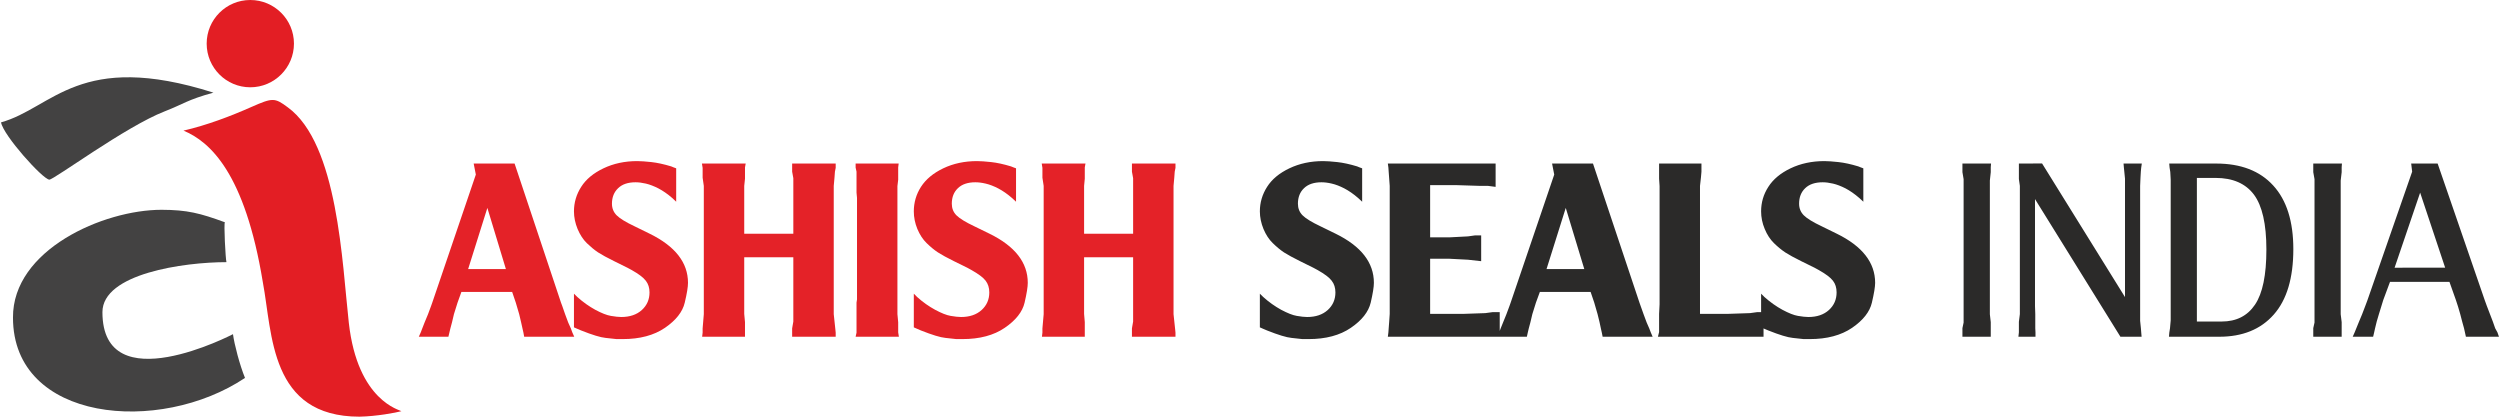 <?xml version="1.0" encoding="UTF-8"?>
<!DOCTYPE svg PUBLIC "-//W3C//DTD SVG 1.1//EN" "http://www.w3.org/Graphics/SVG/1.1/DTD/svg11.dtd">
<!-- Creator: CorelDRAW 2020 (64-Bit) -->
<svg xmlns="http://www.w3.org/2000/svg" xml:space="preserve" width="360px" height="60px" version="1.1" shape-rendering="geometricPrecision" text-rendering="geometricPrecision" image-rendering="optimizeQuality" fill-rule="evenodd" clip-rule="evenodd"
viewBox="0 0 360 60"
 xmlns:xlink="http://www.w3.org/1999/xlink"
 xmlns:xodm="http://www.corel.com/coreldraw/odm/2003">
 <g id="Layer_x0020_1">
  <g id="_2620252245680">
   <path fill="#434242" d="M1.87 45.74c0,15.03 21.11,16.91 33.41,8.68 -0.76,-1.86 -1.54,-4.84 -1.73,-6.3 0,0 -18.8,9.81 -18.8,-3.17 0,-5.55 11.72,-7.2 17.86,-7.2 -0.13,-0.38 -0.41,-5.69 -0.22,-5.74 -3.57,-1.31 -5.43,-1.79 -9.13,-1.8 -8.37,0 -21.46,5.76 -21.39,15.53z"/>
   <path fill="#E31E24" d="M26.42 18.81c3.83,1.59 8.85,6.11 11.43,21.84 1.4,7.41 0.96,19.35 13.92,19.35 2.49,-0.05 5.21,-0.57 6.03,-0.79 -0.12,-0.17 -6.3,-1.39 -7.57,-12.72 -0.96,-8.53 -1.54,-25.79 -8.81,-31.05 -1.87,-1.39 -2.17,-1.38 -5.21,-0.04 -3.02,1.34 -6.43,2.63 -9.79,3.41z"/>
   <path fill="#E31E24" d="M36.04 0c3.47,0 6.29,2.81 6.29,6.28 0,3.47 -2.82,6.29 -6.29,6.29 -3.47,0 -6.28,-2.82 -6.28,-6.29 0,-3.47 2.81,-6.28 6.28,-6.28z"/>
   <path fill="#434242" d="M0.15 17.62c0.32,1.87 5.97,8.16 6.95,8.25 0.67,0.01 10.98,-7.64 16.6,-9.83 2.78,-1.08 3.22,-1.65 7.03,-2.7 -19.3,-6.13 -23.11,2.2 -30.58,4.28z"/>
   <g>
    <path fill="#E42228" fill-rule="nonzero" d="M60.31 48.49l0.28 -0.63 0.21 -0.55 0.34 -0.87 0.49 -1.18 0.45 -1.21 0.17 -0.48 6.27 -18.43 -0.31 -1.59 5.89 0 6.68 20.02 0.18 0.48 0.41 1.18 0.45 1.21 0.39 0.87 0.2 0.55 0.28 0.63 -7.21 0 -0.1 -0.56 -0.14 -0.62 -0.21 -0.94 -0.27 -1.14 -0.49 -1.66 -0.52 -1.53 -7.31 0 -0.55 1.53 -0.52 1.66 -0.28 1.18 -0.24 0.9 -0.14 0.59 -0.14 0.59 -4.26 0zm7.1 -9.74l5.44 0 -2.67 -8.81 -2.77 8.81zm15.24 8.39l0 -4.85 0.49 0.48c0.82,0.74 1.69,1.35 2.58,1.84 0.9,0.48 1.65,0.78 2.25,0.88 0.6,0.1 1.09,0.16 1.48,0.16 1.25,0 2.24,-0.34 2.98,-1.01 0.73,-0.67 1.1,-1.51 1.1,-2.53 0,-0.67 -0.18,-1.23 -0.54,-1.69 -0.36,-0.47 -1.03,-0.97 -2.02,-1.53l-0.63 -0.34 -1.9 -0.94c-1,-0.49 -1.76,-0.91 -2.31,-1.26 -0.54,-0.36 -1.08,-0.81 -1.63,-1.34 -0.54,-0.53 -0.98,-1.21 -1.33,-2.04 -0.34,-0.83 -0.52,-1.68 -0.52,-2.53 0,-1.27 0.35,-2.45 1.04,-3.53 0.69,-1.09 1.76,-1.98 3.21,-2.67 1.44,-0.69 3.06,-1.04 4.86,-1.04 0.51,0 1.19,0.05 2.03,0.14 0.84,0.09 1.79,0.3 2.86,0.62l0.34 0.14 0.38 0.14 0 4.81 -0.55 -0.52c-0.69,-0.6 -1.36,-1.06 -2.01,-1.4 -0.65,-0.33 -1.25,-0.56 -1.8,-0.69 -0.56,-0.13 -1.05,-0.19 -1.49,-0.19 -1.09,0 -1.92,0.28 -2.51,0.85 -0.59,0.56 -0.89,1.31 -0.89,2.23 0,0.67 0.23,1.23 0.68,1.68 0.45,0.45 1.31,0.98 2.58,1.58l2.18 1.07c3.67,1.8 5.51,4.16 5.51,7.07 0,0.57 -0.15,1.53 -0.47,2.86 -0.31,1.32 -1.26,2.53 -2.85,3.62 -1.59,1.08 -3.61,1.62 -6.08,1.62 -0.3,0 -0.6,0 -0.9,0 -0.3,-0.04 -0.82,-0.1 -1.56,-0.17 -0.73,-0.07 -1.91,-0.43 -3.52,-1.07l-0.59 -0.25 -0.45 -0.2zm18.43 -23.59l6.3 0 -0.1 0.55 0 0.62 0 1.01 -0.11 1.04 0 0.9 0 0.79 0 5.2 7.07 0 0 -5.2 0 -0.72 0 -0.97 0 -1.11 -0.17 -0.94 0 -0.59 0 -0.58 6.27 0 0 0.62 -0.11 0.55 -0.06 0.83 -0.11 1.22 0 1.24 0 0.45 0 15.07 0 0.84 0 0.87 0.22 2.06 0.06 0.59 0 0.6 -6.27 0 0 -0.6 0 -0.6 0.17 -0.99 0 -1.12 0 -0.99 0 -0.68 0 -6.46 -7.07 0 0 6.48 0 0.66 0 1.01 0.11 1.19 0 0.91 0 0.56 0 0.63 -6.17 0 0.07 -0.6 0 -0.59 0.17 -2.06 0 -0.94 0 -0.77 0 -15.07 0 -0.48 0 -1.21 -0.17 -1.18 0 -0.87 0 -0.55 -0.1 -0.62zm22.13 0l6.2 0 -0.07 0.55 0 0.66 0 1.11 -0.11 0.93 0 0.83 0 0.87 0 15.07 0 0.52 0 1.14 0.11 1.18 0 0.9 0 0.55 0.1 0.63 -6.23 0 0.13 -0.59 0 -0.59 0 -1.04 0 -1.04 0 -0.76 0 -0.9 0.07 -0.45 0 -14.62 -0.07 -0.76 0 -0.94 0 -1.07 0 -1.01 -0.13 -0.59 0 -0.58zm8.38 23.59l0 -4.85 0.48 0.48c0.82,0.74 1.69,1.35 2.59,1.84 0.9,0.48 1.64,0.78 2.24,0.88 0.6,0.1 1.09,0.16 1.49,0.16 1.24,0 2.23,-0.34 2.97,-1.01 0.73,-0.67 1.1,-1.51 1.1,-2.53 0,-0.67 -0.18,-1.23 -0.53,-1.69 -0.36,-0.47 -1.04,-0.97 -2.03,-1.53l-0.62 -0.34 -1.91 -0.94c-0.99,-0.49 -1.76,-0.91 -2.3,-1.26 -0.55,-0.36 -1.09,-0.81 -1.63,-1.34 -0.55,-0.53 -0.99,-1.21 -1.34,-2.04 -0.34,-0.83 -0.51,-1.68 -0.51,-2.53 0,-1.27 0.34,-2.45 1.03,-3.53 0.7,-1.09 1.77,-1.98 3.21,-2.67 1.44,-0.69 3.06,-1.04 4.87,-1.04 0.5,0 1.18,0.05 2.02,0.14 0.85,0.09 1.8,0.3 2.86,0.62l0.35 0.14 0.38 0.14 0 4.81 -0.56 -0.52c-0.69,-0.6 -1.36,-1.06 -2.01,-1.4 -0.64,-0.33 -1.24,-0.56 -1.8,-0.69 -0.55,-0.13 -1.05,-0.19 -1.49,-0.19 -1.08,0 -1.92,0.28 -2.51,0.85 -0.59,0.56 -0.88,1.31 -0.88,2.23 0,0.67 0.22,1.23 0.67,1.68 0.45,0.45 1.31,0.98 2.58,1.58l2.19 1.07c3.67,1.8 5.5,4.16 5.5,7.07 0,0.57 -0.15,1.53 -0.46,2.86 -0.31,1.32 -1.26,2.53 -2.86,3.62 -1.58,1.08 -3.61,1.62 -6.08,1.62 -0.29,0 -0.59,0 -0.9,0 -0.3,-0.04 -0.82,-0.1 -1.55,-0.17 -0.74,-0.07 -1.91,-0.43 -3.53,-1.07l-0.58 -0.25 -0.45 -0.2zm18.42 -23.59l6.3 0 -0.1 0.55 0 0.62 0 1.01 -0.1 1.04 0 0.9 0 0.79 0 5.2 7.06 0 0 -5.2 0 -0.72 0 -0.97 0 -1.11 -0.17 -0.94 0 -0.59 0 -0.58 6.27 0 0 0.62 -0.11 0.55 -0.06 0.83 -0.11 1.22 0 1.24 0 0.45 0 15.07 0 0.84 0 0.87 0.22 2.06 0.06 0.59 0 0.6 -6.27 0 0 -0.6 0 -0.6 0.17 -0.99 0 -1.12 0 -0.99 0 -0.68 0 -6.46 -7.06 0 0 6.48 0 0.66 0 1.01 0.1 1.19 0 0.91 0 0.56 0 0.63 -6.17 0 0.07 -0.6 0 -0.59 0.18 -2.06 0 -0.94 0 -0.77 0 -15.07 0 -0.48 0 -1.21 -0.18 -1.18 0 -0.87 0 -0.55 -0.1 -0.62z"/>
    <path fill="#2B2A29" fill-rule="nonzero" d="M181.42 47.14l0 -4.85 0.49 0.48c0.82,0.74 1.69,1.35 2.58,1.84 0.91,0.48 1.65,0.78 2.25,0.88 0.6,0.1 1.09,0.16 1.48,0.16 1.25,0 2.24,-0.34 2.98,-1.01 0.73,-0.67 1.1,-1.51 1.1,-2.53 0,-0.67 -0.18,-1.23 -0.54,-1.69 -0.35,-0.47 -1.03,-0.97 -2.02,-1.53l-0.63 -0.34 -1.9 -0.94c-0.99,-0.49 -1.76,-0.91 -2.31,-1.26 -0.54,-0.36 -1.08,-0.81 -1.62,-1.34 -0.55,-0.53 -0.99,-1.21 -1.34,-2.04 -0.34,-0.83 -0.52,-1.68 -0.52,-2.53 0,-1.27 0.35,-2.45 1.04,-3.53 0.69,-1.09 1.76,-1.98 3.21,-2.67 1.44,-0.69 3.06,-1.04 4.86,-1.04 0.51,0 1.19,0.05 2.03,0.14 0.84,0.09 1.8,0.3 2.86,0.62l0.34 0.14 0.39 0.14 0 4.81 -0.56 -0.52c-0.69,-0.6 -1.36,-1.06 -2.01,-1.4 -0.64,-0.33 -1.24,-0.56 -1.8,-0.69 -0.55,-0.13 -1.05,-0.19 -1.49,-0.19 -1.08,0 -1.92,0.28 -2.51,0.85 -0.59,0.56 -0.88,1.31 -0.88,2.23 0,0.67 0.22,1.23 0.67,1.68 0.45,0.45 1.31,0.98 2.58,1.58l2.19 1.07c3.67,1.8 5.5,4.16 5.5,7.07 0,0.57 -0.15,1.53 -0.46,2.86 -0.32,1.32 -1.26,2.53 -2.86,3.62 -1.58,1.08 -3.61,1.62 -6.08,1.62 -0.3,0 -0.6,0 -0.9,0 -0.3,-0.04 -0.82,-0.1 -1.56,-0.17 -0.73,-0.07 -1.91,-0.43 -3.52,-1.07l-0.59 -0.25 -0.45 -0.2zm18.43 1.35l0.08 -0.63 0.04 -0.56 0.07 -0.91 0.08 -1.19 0 -1.08 0 -0.58 0 -15.08 0 -0.76 0 -0.93 -0.15 -2.06 -0.04 -0.58 -0.08 -0.58 15.52 0 0 3.36 -1.07 -0.14 -1.08 0 -3.51 -0.11 -3.77 0 0 7.52 2.76 0 2.69 -0.14 1 -0.14 0.9 0 0 3.71 -1.9 -0.21 -2.69 -0.14 -2.76 0 0 7.94 4.73 0 3.21 -0.11 1.04 -0.14 1.04 0 0 3.54 -16.11 0zm15.75 0l0.28 -0.63 0.21 -0.55 0.35 -0.87 0.48 -1.18 0.45 -1.21 0.17 -0.48 6.27 -18.43 -0.31 -1.59 5.89 0 6.69 20.02 0.17 0.48 0.42 1.18 0.45 1.21 0.38 0.87 0.21 0.55 0.27 0.63 -7.2 0 -0.11 -0.56 -0.14 -0.62 -0.2 -0.94 -0.28 -1.14 -0.48 -1.66 -0.52 -1.53 -7.31 0 -0.56 1.53 -0.52 1.66 -0.28 1.18 -0.24 0.9 -0.14 0.59 -0.13 0.59 -4.27 0zm7.1 -9.74l5.44 0 -2.67 -8.81 -2.77 8.81zm16.04 9.74l0.17 -0.67 0 -0.52 0 -0.81 0 -1.29 0.07 -1.39 0 -0.27 0 -15.08 0 -0.83 0 -0.83 -0.07 -1.07 0 -1.01 0 -0.59 0 -0.58 6.1 0 0 0.65 0 0.52 -0.07 0.8 -0.14 1.25 0 1.42 0 0.27 0 16.74 3.93 0 3.28 -0.11 1.01 -0.14 0.93 0 0 3.54 -15.21 0zm14.86 -1.35l0 -4.85 0.48 0.48c0.83,0.74 1.69,1.35 2.59,1.84 0.9,0.48 1.64,0.78 2.24,0.88 0.6,0.1 1.1,0.16 1.49,0.16 1.25,0 2.23,-0.34 2.97,-1.01 0.73,-0.67 1.1,-1.51 1.1,-2.53 0,-0.67 -0.17,-1.23 -0.53,-1.69 -0.36,-0.47 -1.04,-0.97 -2.03,-1.53l-0.62 -0.34 -1.91 -0.94c-0.99,-0.49 -1.76,-0.91 -2.3,-1.26 -0.54,-0.36 -1.09,-0.81 -1.63,-1.34 -0.54,-0.53 -0.99,-1.21 -1.33,-2.04 -0.35,-0.83 -0.52,-1.68 -0.52,-2.53 0,-1.27 0.34,-2.45 1.04,-3.53 0.69,-1.09 1.76,-1.98 3.2,-2.67 1.44,-0.69 3.07,-1.04 4.87,-1.04 0.51,0 1.18,0.05 2.02,0.14 0.85,0.09 1.8,0.3 2.86,0.62l0.35 0.14 0.38 0.14 0 4.81 -0.56 -0.52c-0.69,-0.6 -1.36,-1.06 -2,-1.4 -0.65,-0.33 -1.25,-0.56 -1.81,-0.69 -0.55,-0.13 -1.05,-0.19 -1.48,-0.19 -1.09,0 -1.93,0.28 -2.52,0.85 -0.59,0.56 -0.88,1.31 -0.88,2.23 0,0.67 0.23,1.23 0.68,1.68 0.45,0.45 1.31,0.98 2.58,1.58l2.18 1.07c3.67,1.8 5.51,4.16 5.51,7.07 0,0.57 -0.16,1.53 -0.47,2.86 -0.31,1.32 -1.26,2.53 -2.85,3.62 -1.59,1.08 -3.62,1.62 -6.09,1.62 -0.29,0 -0.59,0 -0.89,0 -0.3,-0.04 -0.82,-0.1 -1.56,-0.17 -0.73,-0.07 -1.91,-0.43 -3.52,-1.07l-0.59 -0.25 -0.45 -0.2zm28.99 -23.59l4.12 0 -0.04 0.52 0 0.72 -0.13 1.21 0 0.84 0 0.59 0 1.38 0 14.45 0 0.79 0 1.2 0.13 1.14 0 0.89 0 0.59 0 0.62 -4.08 0 0 -0.66 0 -0.58 0.17 -0.8 0 -1.2 0 -1.34 0 -0.65 0 -0.49 0 -13.96 0 -0.9 0 -1.11 0 -1 -0.17 -1.01 0 -0.66 0 -0.58zm8.06 24.94l0.07 -0.63 0 -0.62 0 -0.9 0.14 -1.11 0 -1.14 0 -0.87 0 -14.44 0 -0.97 0 -1.04 -0.14 -0.99 0 -1.03 0 -0.59 0 -0.61 3.34 -0.01 11.94 19.24 0 -14 0 -0.97 0 -1.04 0 -1.04 -0.1 -1.01 -0.06 -0.59 -0.05 -0.58 2.63 0 -0.09 0.62 -0.05 0.55 -0.05 0.87 -0.05 1.18 0 1.35 0 0.66 0 14.44 0 1.11 0 0.9 0 0.97 0.11 1.07 0.05 0.63 0.05 0.59 -3.05 0 -12.3 -19.82 0 14.55 0 0.87 0.04 1.14 0 1.11 0 0.93 0.03 0.59 0 0.63 -2.46 0zm21.68 0l0.05 -0.59 0.1 -0.63 0.1 -1.14 0 -0.9 0 -0.45 0 -1.52 0 -0.56 0 -13.89 0 -1.04 0 -0.97 0 -0.93 -0.06 -1.11 -0.1 -0.63 -0.05 -0.58 6.75 0c3.56,0 6.3,1.05 8.23,3.17 1.93,2.11 2.89,5.16 2.89,9.16 0,4.15 -0.94,7.3 -2.82,9.42 -1.88,2.13 -4.5,3.19 -7.85,3.19l-7.24 0zm4.02 -2.19l3.56 0c2.12,0 3.72,-0.81 4.81,-2.43 1.1,-1.63 1.64,-4.27 1.64,-7.94 0,-3.67 -0.6,-6.3 -1.79,-7.9 -1.2,-1.6 -3.04,-2.41 -5.53,-2.41l-2.69 0 0 20.68zm16.76 -22.75l4.13 0 -0.04 0.52 0 0.72 -0.14 1.21 0 0.84 0 0.59 0 1.38 0 14.45 0 0.79 0 1.2 0.14 1.14 0 0.89 0 0.59 0 0.62 -4.09 0 0 -0.66 0 -0.58 0.18 -0.8 0 -1.2 0 -1.34 0 -0.65 0 -0.49 0 -13.96 0 -0.9 0 -1.11 0 -1 -0.18 -1.01 0 -0.66 0 -0.58zm5.68 24.94l0.28 -0.63 0.24 -0.59 0.35 -0.86 0.48 -1.15 0.49 -1.28 0.27 -0.72 6.45 -18.54 -0.14 -1.17 3.81 0 6.78 19.67 0.29 0.8 0.46 1.2 0.43 1.12 0.33 0.94 0.32 0.58 0.22 0.63 -4.76 0 -0.13 -0.59 -0.14 -0.63 -0.27 -0.97 -0.28 -1.08c-0.12,-0.36 -0.22,-0.72 -0.31,-1.06 -0.1,-0.33 -0.2,-0.65 -0.31,-0.95l-0.93 -2.62 -8.56 0 -0.97 2.61 -0.62 2.01 -0.32 1.08 -0.24 0.98 -0.14 0.63 -0.14 0.59 -2.94 0zm6.03 -9.94l7.28 -0.01 -3.6 -10.8 -3.68 10.81z"/>
   </g>
  </g>
 </g>
</svg>
